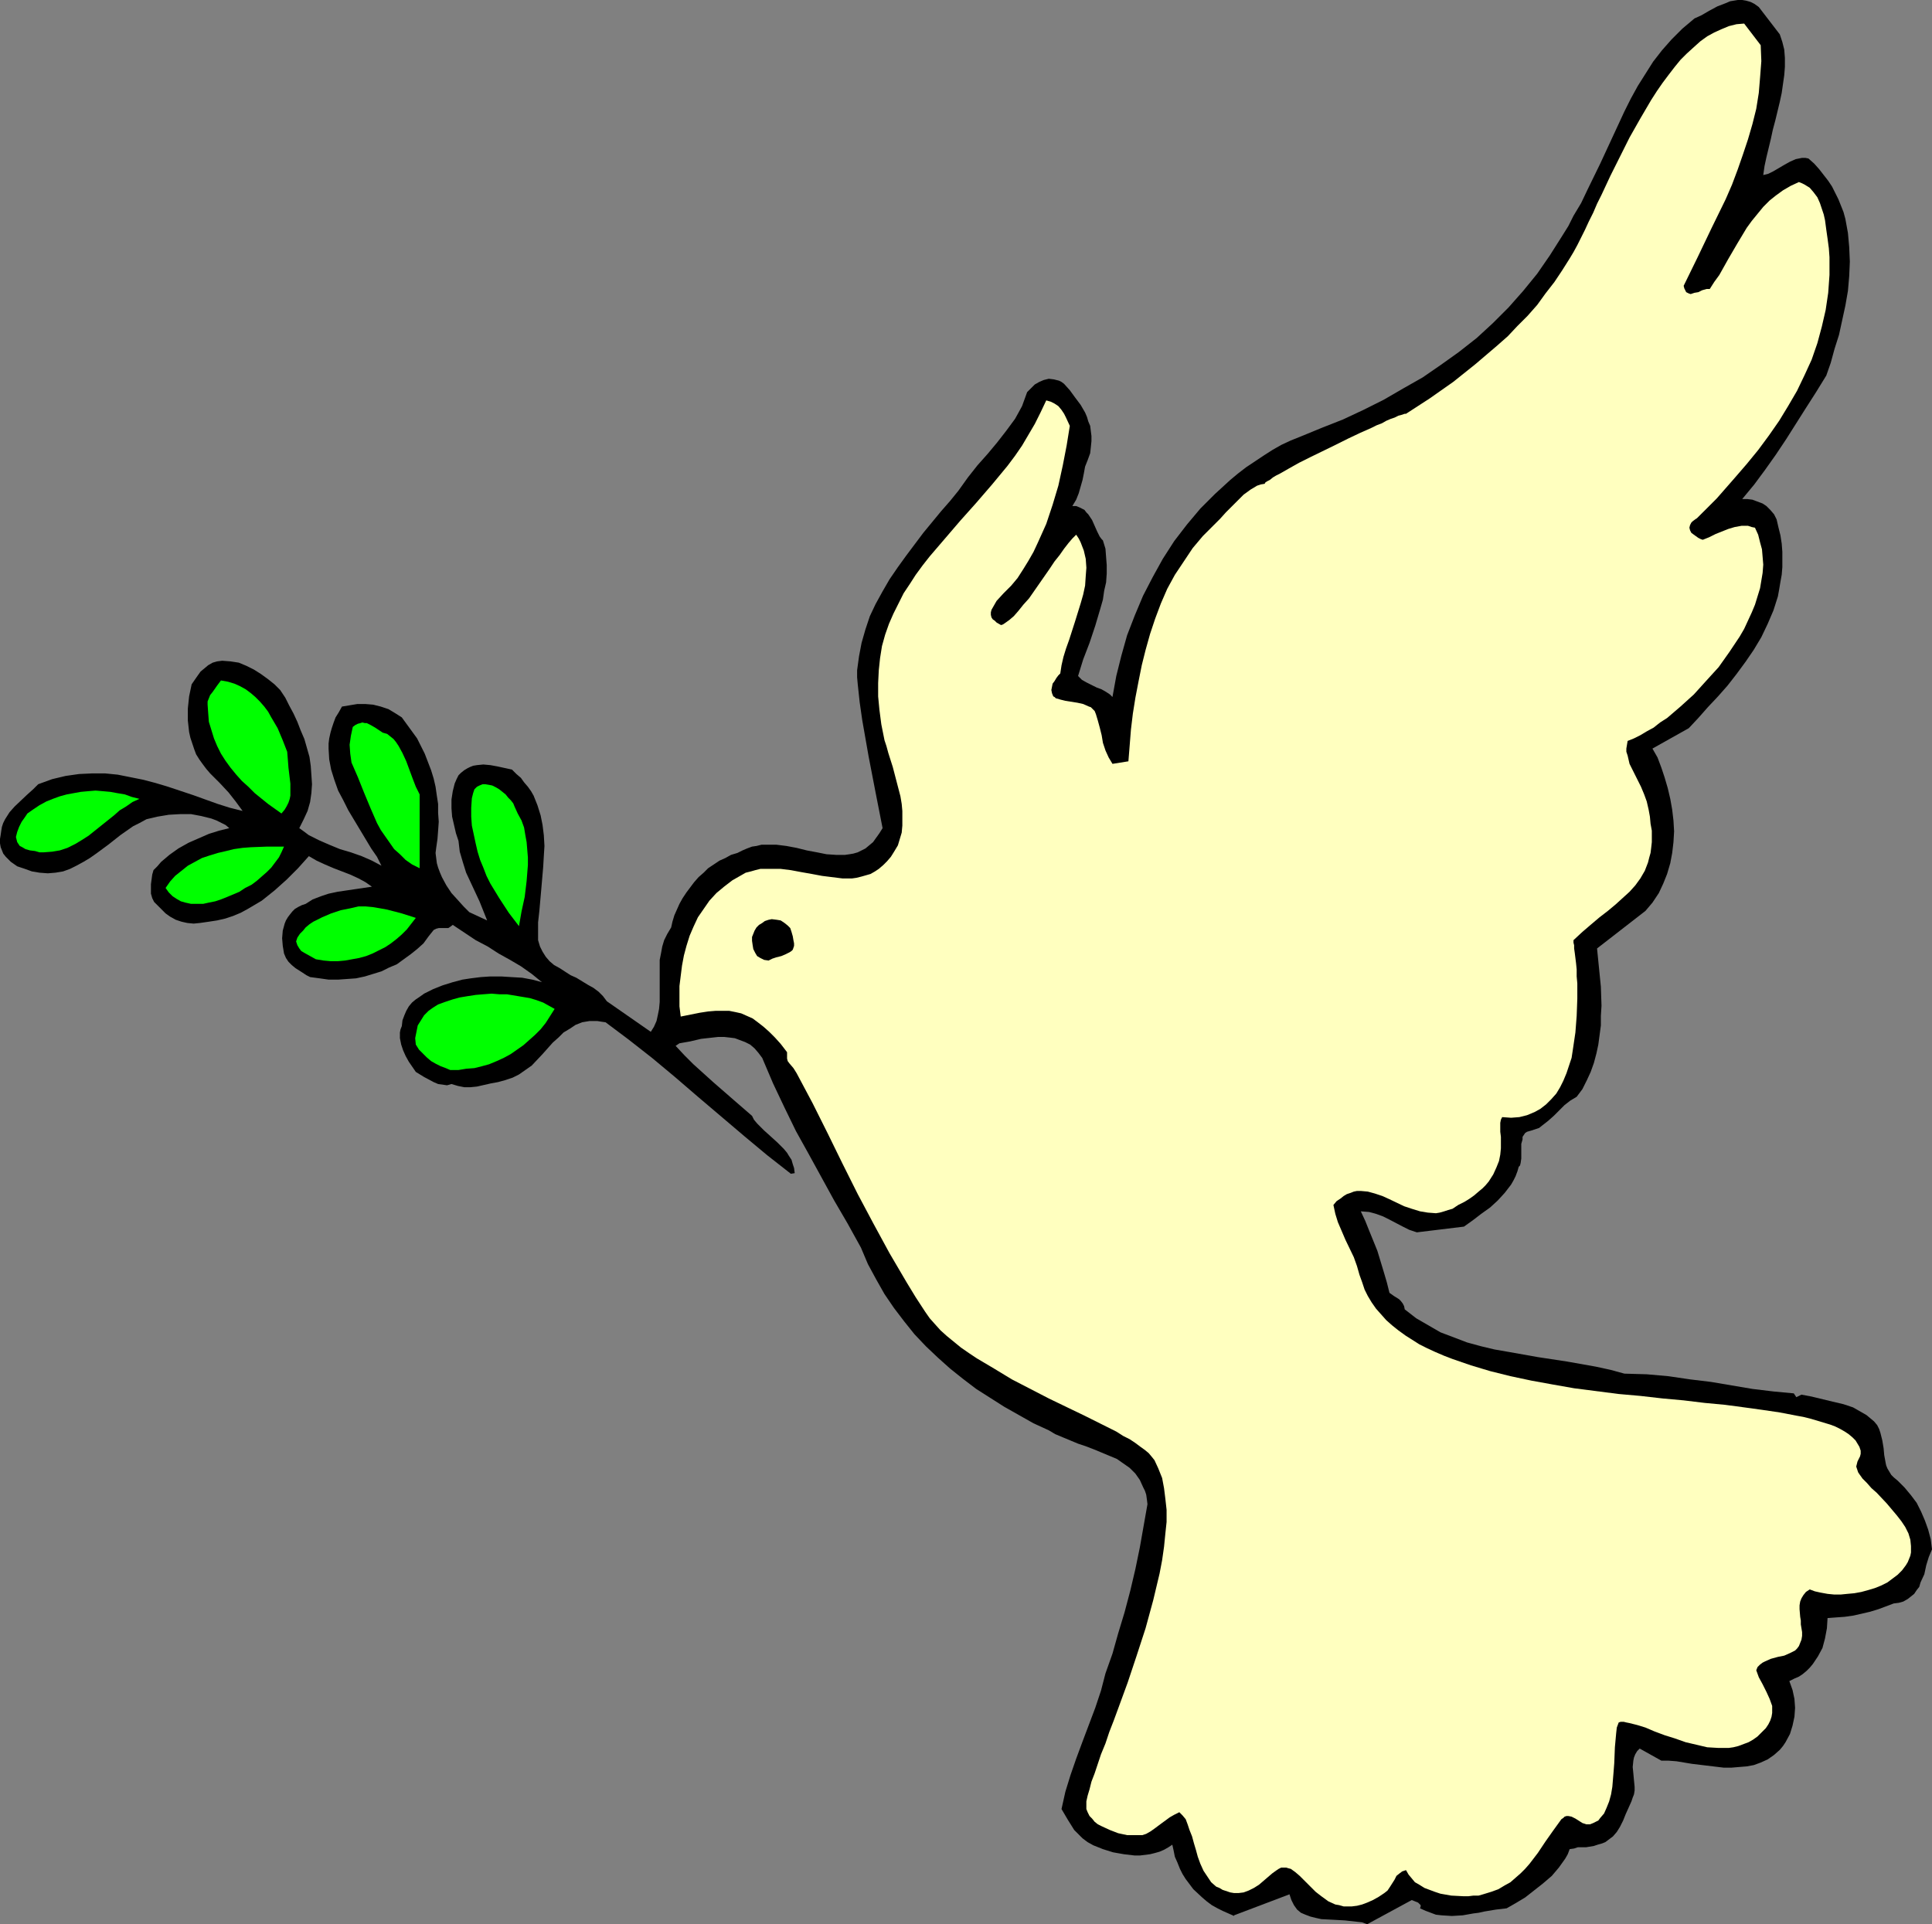 <?xml version="1.0" encoding="UTF-8" standalone="no"?>
<svg
   version="1.0"
   width="129.724mm"
   height="129.221mm"
   id="svg10"
   sodipodi:docname="Dove 24.wmf"
   xmlns:inkscape="http://www.inkscape.org/namespaces/inkscape"
   xmlns:sodipodi="http://sodipodi.sourceforge.net/DTD/sodipodi-0.dtd"
   xmlns="http://www.w3.org/2000/svg"
   xmlns:svg="http://www.w3.org/2000/svg">
  <rect width="100%" height="100%" fill="#808080" stroke="none"/>
  <sodipodi:namedview
     id="namedview10"
     pagecolor="#ffffff"
     bordercolor="#000000"
     borderopacity="0.25"
     inkscape:showpageshadow="2"
     inkscape:pageopacity="0.0"
     inkscape:pagecheckerboard="0"
     inkscape:deskcolor="#d1d1d1"
     inkscape:document-units="mm" />
  <defs
     id="defs1">
    <pattern
       id="WMFhbasepattern"
       patternUnits="userSpaceOnUse"
       width="6"
       height="6"
       x="0"
       y="0" />
  </defs>
  <path
     style="fill:#000000;fill-opacity:1;fill-rule:evenodd;stroke:none"
     d="m 451.671,8.724 0.646,1.939 0.485,1.939 0.162,2.1 v 2.262 l -0.162,2.1 -0.323,2.262 -0.323,2.262 -0.485,2.262 -1.131,4.685 -0.646,2.423 -0.485,2.262 -1.131,4.685 -0.485,2.262 -0.323,2.262 1.293,-0.323 1.293,-0.646 2.747,-1.616 1.454,-0.808 1.454,-0.646 1.616,-0.323 h 0.808 l 0.808,0.162 1.454,1.292 1.293,1.454 1.131,1.454 1.131,1.454 0.97,1.454 0.808,1.616 0.808,1.616 0.646,1.616 0.646,1.616 0.485,1.777 0.646,3.554 0.323,3.554 0.162,3.716 -0.162,3.716 -0.323,3.716 -0.646,3.716 -0.808,3.716 -0.808,3.716 -1.131,3.554 -0.97,3.554 -1.131,3.231 -2.586,4.201 -2.586,4.039 -5.01,7.916 -2.586,3.877 -2.747,3.877 -2.747,3.716 -3.07,3.716 h 1.293 l 1.293,0.162 1.293,0.485 1.293,0.485 0.97,0.646 0.97,0.969 0.97,1.131 0.646,1.292 0.485,2.1 0.485,1.939 0.323,2.1 0.162,2.1 v 1.939 1.939 l -0.162,1.939 -0.323,1.777 -0.323,1.939 -0.323,1.777 -1.131,3.554 -1.454,3.393 -1.616,3.393 -1.939,3.231 -2.101,3.07 -2.262,3.07 -2.262,2.908 -2.424,2.747 -2.586,2.747 -2.424,2.747 -2.424,2.585 -9.211,5.17 1.293,2.262 0.97,2.585 0.808,2.423 0.808,2.747 0.646,2.747 0.485,2.747 0.323,2.747 0.162,2.747 -0.162,2.747 -0.323,2.747 -0.485,2.585 -0.808,2.747 -0.97,2.423 -1.131,2.423 -1.616,2.423 -1.778,2.1 -12.282,9.532 0.485,4.847 0.485,4.847 0.162,4.847 -0.162,2.585 v 2.423 l -0.323,2.423 -0.323,2.423 -0.485,2.262 -0.646,2.423 -0.808,2.262 -0.97,2.1 -1.131,2.262 -1.454,1.939 -0.808,0.485 -0.808,0.485 -1.454,1.131 -1.454,1.454 -1.293,1.292 -1.454,1.292 -1.454,1.131 -0.808,0.646 -1.939,0.646 -1.131,0.323 -0.485,0.323 -0.323,0.485 -0.323,0.485 v 0.646 l -0.323,1.131 v 3.716 l -0.162,1.131 -0.162,0.646 -0.323,0.323 -0.323,1.131 -0.485,1.292 -0.485,0.969 -0.646,1.131 -1.616,2.1 -1.778,1.939 -1.939,1.777 -2.262,1.616 -2.101,1.616 -2.262,1.616 -11.958,1.454 -1.939,-0.646 -1.616,-0.808 -3.394,-1.777 -1.616,-0.808 -1.778,-0.646 -1.778,-0.485 -2.101,-0.162 1.131,2.423 0.97,2.423 2.101,5.17 1.616,5.331 0.808,2.747 0.646,2.585 1.131,0.808 1.293,0.808 0.485,0.485 0.485,0.646 0.323,0.646 0.162,0.808 1.454,1.131 1.454,1.131 3.07,1.777 3.07,1.777 3.394,1.292 3.394,1.292 3.555,0.969 3.394,0.808 3.717,0.646 7.272,1.292 7.434,1.131 7.272,1.292 3.717,0.808 3.555,0.969 5.656,0.162 5.494,0.485 5.494,0.808 5.333,0.646 10.504,1.777 5.333,0.646 5.171,0.485 0.646,0.969 1.293,-0.646 2.586,0.485 5.333,1.292 2.747,0.646 2.424,0.808 1.131,0.646 1.131,0.646 1.131,0.646 0.97,0.808 0.97,0.808 0.808,0.969 0.485,0.969 0.323,0.969 0.485,1.939 0.323,1.939 0.162,1.777 0.323,1.777 0.162,0.808 0.323,0.808 0.485,0.808 0.485,0.808 0.646,0.646 0.97,0.808 1.778,1.777 1.616,1.939 1.454,1.939 1.131,2.262 0.97,2.262 0.808,2.262 0.646,2.423 0.323,2.585 -0.808,1.939 -0.646,2.1 -0.485,2.262 -0.97,2.1 -0.323,1.131 -0.646,0.808 -0.646,0.969 -0.808,0.646 -0.808,0.646 -1.131,0.646 -1.131,0.323 -1.293,0.162 -3.878,1.454 -2.101,0.646 -2.101,0.485 -2.101,0.485 -2.262,0.323 -2.262,0.162 -2.101,0.162 -0.162,2.585 -0.485,2.585 -0.646,2.423 -1.131,2.1 -0.646,0.969 -0.646,0.969 -0.808,0.969 -0.808,0.808 -0.97,0.808 -0.97,0.646 -1.131,0.485 -1.293,0.646 0.808,2.262 0.485,2.262 0.162,2.262 -0.162,2.262 -0.485,2.262 -0.646,2.1 -1.131,2.1 -0.646,0.969 -0.808,0.969 -1.454,1.292 -1.616,1.131 -1.778,0.808 -1.778,0.646 -1.778,0.323 -1.939,0.162 -1.939,0.162 h -1.939 l -4.04,-0.485 -4.04,-0.485 -3.878,-0.646 -2.101,-0.162 h -1.778 l -5.494,-3.07 -0.646,0.646 -0.485,0.808 -0.323,0.808 -0.162,0.808 -0.162,1.616 0.162,1.616 0.162,1.777 0.162,1.616 v 0.969 l -0.162,0.969 -0.323,0.808 -0.323,0.969 -1.454,3.231 -0.646,1.616 -0.808,1.616 -0.808,1.292 -0.97,1.131 -1.293,0.969 -0.646,0.485 -0.808,0.323 -1.131,0.323 -0.97,0.323 -1.939,0.323 h -2.101 l -0.97,0.323 -1.131,0.162 -0.485,1.292 -0.646,1.131 -0.808,1.131 -0.808,1.131 -1.778,2.1 -2.262,1.939 -2.262,1.777 -2.262,1.777 -2.424,1.454 -2.262,1.292 -2.747,0.323 -2.909,0.485 -1.454,0.323 -1.293,0.162 -2.747,0.485 -2.747,0.162 -2.586,-0.162 -1.454,-0.162 -1.293,-0.485 -1.293,-0.485 -1.454,-0.646 0.162,-0.485 v -0.323 l -0.323,-0.323 -0.323,-0.323 -0.808,-0.323 -0.808,-0.323 -11.312,6.139 -1.293,-0.485 -1.454,-0.162 -2.909,-0.323 -2.909,-0.162 -3.07,-0.162 -1.454,-0.323 -1.293,-0.323 -1.293,-0.485 -1.131,-0.485 -0.97,-0.808 -0.808,-1.131 -0.646,-1.292 -0.485,-1.454 -14.059,5.331 v 0.162 l -1.454,-0.646 -1.454,-0.646 -1.293,-0.646 -1.454,-0.808 -1.293,-0.969 -1.131,-0.969 -2.262,-2.1 -0.97,-1.292 -0.97,-1.292 -0.808,-1.292 -0.646,-1.292 -0.646,-1.616 -0.646,-1.454 -0.323,-1.616 -0.323,-1.454 -0.97,0.646 -1.131,0.646 -1.131,0.485 -1.131,0.323 -1.293,0.323 -1.293,0.162 -1.293,0.162 h -1.293 l -2.747,-0.323 -2.747,-0.485 -2.586,-0.808 -2.424,-0.969 -1.454,-0.808 -1.293,-0.969 -0.97,-0.969 -1.131,-1.131 -0.808,-1.292 -0.808,-1.292 -1.616,-2.747 0.97,-4.362 1.293,-4.201 1.454,-4.201 1.616,-4.362 3.232,-8.563 1.454,-4.362 1.131,-4.362 1.778,-5.008 1.454,-5.17 1.616,-5.331 1.454,-5.493 1.293,-5.493 1.131,-5.493 0.97,-5.493 0.97,-5.493 -0.162,-1.292 -0.162,-1.131 -0.323,-0.969 -0.485,-0.969 -0.808,-1.777 -1.131,-1.616 -1.454,-1.454 -1.616,-1.131 -1.616,-1.131 -1.939,-0.808 -3.878,-1.616 -2.101,-0.808 -1.939,-0.646 -3.878,-1.616 -1.939,-0.808 -1.616,-0.969 -3.878,-1.777 -3.717,-2.1 -3.717,-2.1 -3.555,-2.262 -3.555,-2.262 -3.394,-2.585 -3.232,-2.585 -3.07,-2.747 -3.07,-2.908 -2.909,-3.07 -2.586,-3.231 -2.586,-3.393 -2.424,-3.554 -2.101,-3.716 -2.101,-3.877 -1.778,-4.201 -3.394,-6.139 -3.394,-5.816 -6.464,-11.794 -3.232,-5.816 -2.909,-5.978 -2.909,-6.139 -2.747,-6.462 -0.97,-1.292 -0.97,-1.131 -1.131,-0.969 -1.293,-0.646 -1.293,-0.485 -1.293,-0.485 -1.293,-0.162 -1.454,-0.162 h -1.454 l -1.454,0.162 -2.909,0.323 -2.747,0.646 -2.747,0.485 -0.97,0.646 2.262,2.423 2.262,2.262 5.01,4.524 5.01,4.362 2.424,2.1 2.424,2.1 0.485,0.969 0.808,0.969 1.778,1.777 1.616,1.454 1.778,1.616 1.616,1.616 0.808,0.969 0.485,0.808 0.646,0.969 0.323,1.131 0.323,0.969 0.162,1.292 -0.97,0.162 -5.979,-4.685 -5.818,-4.847 -11.797,-10.017 -5.818,-5.008 -5.818,-4.847 -5.979,-4.685 -5.818,-4.362 -1.131,-0.162 -0.97,-0.162 h -1.939 l -1.939,0.323 -1.616,0.646 -1.454,0.969 -1.616,0.969 -1.293,1.292 -1.454,1.292 -2.586,2.908 -2.747,2.908 -1.616,1.131 -1.616,1.131 -1.616,0.808 -1.939,0.646 -1.778,0.485 -1.778,0.323 -3.555,0.808 -1.616,0.162 h -1.616 l -1.616,-0.323 -1.616,-0.485 -1.131,0.323 -1.131,-0.162 -1.131,-0.162 -1.131,-0.485 -2.424,-1.292 -2.101,-1.292 -1.778,-2.585 -0.808,-1.454 -0.646,-1.454 -0.485,-1.454 -0.323,-1.616 v -1.454 l 0.162,-0.808 0.323,-0.808 0.162,-1.454 0.485,-1.292 0.485,-1.131 0.646,-1.131 0.808,-0.969 0.97,-0.808 0.97,-0.646 1.131,-0.808 2.262,-1.131 2.424,-0.969 2.586,-0.808 2.424,-0.646 2.101,-0.323 2.586,-0.323 2.424,-0.162 h 2.747 l 2.586,0.162 2.747,0.162 2.586,0.485 2.424,0.646 -2.586,-2.1 -2.747,-1.939 -2.747,-1.616 -2.909,-1.616 -2.747,-1.777 -3.07,-1.616 -2.909,-1.939 -2.909,-1.939 -0.646,0.485 -0.485,0.323 h -0.646 -0.646 -1.131 l -0.646,0.162 -0.646,0.323 -1.293,1.616 -1.293,1.777 -1.616,1.454 -1.616,1.292 -1.778,1.292 -1.778,1.292 -1.939,0.808 -1.939,0.969 -2.101,0.646 -2.101,0.646 -2.262,0.485 -2.262,0.162 -2.262,0.162 h -2.424 l -2.262,-0.323 -2.424,-0.323 -0.97,-0.485 -0.97,-0.646 -1.778,-1.131 -0.97,-0.808 -0.808,-0.808 -0.646,-0.969 -0.485,-1.131 -0.323,-1.939 -0.162,-1.939 0.162,-1.939 0.485,-1.777 0.323,-0.808 0.485,-0.808 0.485,-0.646 0.646,-0.808 0.646,-0.646 0.808,-0.485 0.97,-0.485 0.97,-0.323 1.778,-1.131 2.101,-0.808 1.939,-0.646 2.262,-0.485 4.363,-0.646 4.363,-0.646 -1.616,-1.131 -1.778,-0.969 -2.101,-0.969 -2.101,-0.808 -2.101,-0.808 -2.262,-0.969 -2.101,-0.969 -1.939,-1.131 -2.747,3.07 -2.909,2.908 -3.07,2.747 -1.616,1.292 -1.616,1.292 -3.555,2.1 -1.778,0.969 -1.939,0.808 -1.939,0.646 -2.101,0.485 -2.101,0.323 -2.262,0.323 -1.616,0.162 -1.616,-0.162 -1.454,-0.323 -1.454,-0.485 -1.454,-0.808 -1.131,-0.808 -1.131,-1.131 -0.97,-0.969 -0.808,-0.808 -0.485,-0.969 -0.323,-1.131 v -1.131 -1.292 l 0.323,-2.423 0.323,-1.131 0.97,-0.969 0.97,-1.131 2.101,-1.777 2.262,-1.616 2.586,-1.454 2.586,-1.131 2.586,-1.131 2.586,-0.808 2.586,-0.646 -0.97,-0.808 -2.262,-1.131 -1.293,-0.485 -2.586,-0.646 -2.586,-0.485 h -2.747 l -2.909,0.162 -2.909,0.485 -2.747,0.646 -1.778,0.969 -1.616,0.808 -3.232,2.262 -3.07,2.423 -3.07,2.262 -1.616,1.131 -1.616,0.969 -1.778,0.969 -1.616,0.808 -1.778,0.646 -1.939,0.323 -1.939,0.162 -2.101,-0.162 -1.939,-0.323 -1.778,-0.646 -1.939,-0.646 -1.616,-1.131 -0.646,-0.646 -0.646,-0.646 -0.646,-0.808 -0.323,-0.808 -0.323,-0.808 L 0,214.067 v -1.131 l 0.162,-0.969 0.162,-1.131 0.162,-0.969 0.323,-0.969 0.485,-0.969 1.131,-1.777 1.293,-1.454 3.07,-2.908 1.616,-1.454 1.293,-1.292 1.778,-0.646 1.778,-0.646 3.394,-0.808 3.394,-0.485 3.394,-0.162 h 3.232 l 3.232,0.323 3.232,0.646 3.232,0.646 3.07,0.808 3.232,0.969 6.302,2.1 6.302,2.262 3.07,0.969 3.232,0.808 -1.778,-2.423 -1.778,-2.262 -2.262,-2.423 -2.424,-2.423 -0.97,-1.131 -0.97,-1.292 -0.808,-1.131 -0.808,-1.292 -0.485,-1.292 -0.485,-1.454 -0.485,-1.454 -0.323,-1.454 -0.162,-1.454 -0.162,-1.454 v -3.07 l 0.323,-3.07 0.646,-3.07 1.454,-2.1 0.808,-1.131 0.97,-0.808 0.97,-0.808 1.131,-0.646 1.131,-0.323 1.293,-0.162 2.101,0.162 2.101,0.323 1.939,0.808 1.939,0.969 1.778,1.131 1.778,1.292 1.616,1.292 1.454,1.454 1.293,1.939 0.97,1.939 1.131,2.1 0.97,2.1 0.808,2.1 0.97,2.262 0.646,2.262 0.646,2.262 0.323,2.262 0.162,2.262 0.162,2.423 -0.162,2.262 -0.323,2.262 -0.646,2.262 -0.97,2.1 -1.131,2.262 1.131,0.808 1.293,0.969 1.293,0.646 1.293,0.646 2.586,1.131 2.747,1.131 2.747,0.808 2.747,0.969 2.586,1.131 2.424,1.292 -1.131,-2.262 -1.454,-2.1 -2.909,-4.847 -2.909,-4.847 -1.293,-2.585 -1.293,-2.423 -0.97,-2.747 -0.808,-2.585 -0.485,-2.585 -0.162,-2.747 v -1.292 l 0.162,-1.292 0.323,-1.454 0.323,-1.131 0.485,-1.454 0.485,-1.292 0.808,-1.292 0.808,-1.454 1.939,-0.323 1.939,-0.323 h 2.101 l 1.939,0.162 1.939,0.485 1.939,0.646 1.616,0.969 1.778,1.131 1.293,1.777 1.293,1.777 1.293,1.777 0.97,1.939 0.97,1.939 0.808,2.1 0.808,2.1 0.646,2.1 0.485,2.1 0.323,2.262 0.323,2.1 v 2.262 l 0.162,2.262 -0.162,2.262 -0.162,2.1 -0.323,2.262 -0.162,1.292 0.162,1.292 0.162,1.292 0.323,1.131 0.485,1.292 0.485,1.131 1.131,2.1 1.293,1.939 1.616,1.777 1.454,1.616 1.454,1.454 4.525,2.1 -0.97,-2.423 -0.97,-2.423 -1.131,-2.423 -2.262,-4.847 -0.808,-2.585 -0.808,-2.747 -0.323,-2.747 -0.646,-1.939 -0.485,-2.1 -0.485,-2.1 -0.162,-2.1 v -2.262 l 0.323,-2.1 0.485,-1.939 0.485,-1.131 0.485,-0.969 0.646,-0.646 0.808,-0.646 0.808,-0.485 0.646,-0.323 0.808,-0.323 0.97,-0.162 1.616,-0.162 1.778,0.162 1.778,0.323 3.717,0.808 1.131,1.131 1.131,0.969 0.808,1.131 0.97,1.131 0.808,1.131 0.646,1.131 0.97,2.423 0.808,2.585 0.485,2.423 0.323,2.585 0.162,2.747 -0.162,2.585 -0.162,2.747 -0.485,5.655 -0.485,5.493 -0.323,2.908 v 2.747 0.969 0.808 l 0.485,1.616 0.646,1.292 0.808,1.292 0.97,1.131 1.131,0.969 1.454,0.808 2.747,1.777 1.454,0.646 2.909,1.777 1.454,0.808 1.293,0.969 1.131,1.131 0.97,1.292 11.15,7.755 0.808,-1.292 0.646,-1.454 0.323,-1.454 0.323,-1.616 0.162,-1.777 v -3.393 -1.777 -3.716 -1.777 l 0.323,-1.616 0.323,-1.777 0.485,-1.616 0.808,-1.616 0.97,-1.616 0.323,-1.454 0.485,-1.616 0.646,-1.454 0.646,-1.454 0.808,-1.454 0.97,-1.454 0.97,-1.292 0.97,-1.292 1.131,-1.292 1.293,-1.131 1.131,-1.131 1.454,-0.969 1.454,-0.969 1.454,-0.646 1.454,-0.808 1.616,-0.485 1.293,-0.646 1.131,-0.485 1.293,-0.485 1.131,-0.162 1.293,-0.323 h 1.131 2.586 l 2.586,0.323 2.586,0.485 2.586,0.646 2.586,0.485 2.424,0.485 2.424,0.162 h 2.262 l 1.131,-0.162 0.97,-0.162 1.131,-0.323 0.97,-0.485 0.97,-0.485 0.97,-0.808 0.97,-0.808 0.808,-1.131 0.808,-1.131 0.808,-1.292 -1.778,-9.047 -1.778,-9.209 -1.616,-9.209 -0.646,-4.524 -0.485,-4.524 -0.162,-1.777 v -1.777 l 0.485,-3.554 0.646,-3.393 0.97,-3.393 1.131,-3.393 1.454,-3.07 1.778,-3.231 1.778,-3.07 2.101,-3.07 2.101,-2.908 4.363,-5.816 4.525,-5.493 2.262,-2.585 2.101,-2.585 2.424,-3.393 2.424,-3.07 2.586,-2.908 2.424,-2.908 2.262,-2.908 2.262,-3.07 0.808,-1.454 0.97,-1.777 0.646,-1.777 0.646,-1.777 0.97,-0.969 0.97,-0.969 1.131,-0.646 1.131,-0.485 1.293,-0.323 1.293,0.162 1.293,0.323 0.646,0.323 0.646,0.485 1.454,1.616 1.293,1.777 1.454,1.939 1.131,1.939 0.485,1.131 0.323,1.131 0.485,1.131 0.162,1.292 0.162,1.292 v 1.292 l -0.162,1.616 -0.162,1.454 -0.646,1.777 -0.646,1.616 -0.323,1.777 -0.323,1.616 -0.97,3.393 -0.646,1.616 -0.97,1.616 h 0.97 l 0.808,0.323 0.646,0.323 0.646,0.323 0.485,0.646 0.485,0.485 0.97,1.454 0.646,1.454 0.646,1.454 0.646,1.292 0.485,0.646 0.323,0.323 0.646,2.1 0.162,2.1 0.162,2.1 v 2.1 l -0.162,2.262 -0.485,2.1 -0.323,2.262 -0.646,2.262 -1.293,4.362 -1.454,4.362 -1.616,4.201 -1.293,4.201 0.97,0.969 1.131,0.646 2.586,1.292 1.293,0.485 1.131,0.646 0.97,0.646 0.646,0.646 0.97,-5.331 1.293,-5.17 1.454,-5.17 1.939,-5.008 2.101,-5.008 2.424,-4.685 2.586,-4.685 2.909,-4.524 3.232,-4.201 3.394,-4.039 3.717,-3.716 3.878,-3.554 1.939,-1.616 2.101,-1.616 4.363,-2.908 2.262,-1.454 2.262,-1.292 2.424,-1.131 2.424,-0.969 5.494,-2.262 5.333,-2.1 5.171,-2.423 5.171,-2.585 5.01,-2.908 4.848,-2.747 4.686,-3.231 4.525,-3.231 4.525,-3.554 4.04,-3.716 4.04,-4.039 3.717,-4.201 3.555,-4.362 3.232,-4.685 3.07,-4.847 1.616,-2.585 1.293,-2.585 1.939,-3.231 1.616,-3.393 3.232,-6.624 3.07,-6.624 3.07,-6.624 1.616,-3.231 1.778,-3.231 1.939,-3.07 1.939,-3.07 2.262,-2.908 2.424,-2.747 2.747,-2.747 3.07,-2.585 1.778,-0.808 1.939,-1.131 2.101,-1.131 2.101,-0.808 1.131,-0.485 0.97,-0.162 L 441.006,0 h 1.131 l 0.97,0.162 1.131,0.323 0.97,0.485 1.131,0.808 z"
     id="path1" />
  <path
     style="fill:#ffffbf;fill-opacity:1;fill-rule:evenodd;stroke:none"
     d="m 446.823,11.471 0.162,4.039 -0.323,4.201 -0.323,3.877 -0.646,4.039 -0.97,3.877 -1.131,3.877 -1.293,3.877 -1.293,3.716 -1.454,3.877 -1.616,3.716 -3.555,7.27 -3.555,7.432 -3.555,7.27 0.162,0.646 0.323,0.646 0.162,0.323 0.323,0.162 0.323,0.162 0.485,0.162 0.97,-0.323 0.97,-0.162 0.97,-0.485 1.131,-0.323 h 0.485 0.323 l 1.131,-1.777 1.293,-1.777 2.262,-4.039 2.262,-3.877 2.424,-4.039 1.293,-1.777 1.454,-1.777 1.454,-1.777 1.616,-1.616 1.616,-1.292 1.778,-1.292 1.939,-1.131 2.101,-0.969 0.808,0.323 0.646,0.323 1.293,0.808 0.97,1.131 0.97,1.292 0.646,1.454 0.485,1.454 0.485,1.454 0.323,1.454 0.323,2.423 0.323,2.262 0.323,2.423 0.162,2.262 v 4.524 l -0.323,4.524 -0.646,4.362 -0.97,4.201 -1.131,4.201 -1.454,4.201 -1.778,3.877 -1.939,4.039 -2.262,3.877 -2.262,3.716 -2.586,3.716 -2.747,3.716 -2.909,3.554 -3.07,3.554 -4.525,5.17 -5.01,5.008 -0.485,0.323 -0.646,0.485 -0.323,0.323 -0.323,0.646 -0.162,0.646 0.162,0.646 0.323,0.646 0.646,0.485 1.131,0.808 0.646,0.323 0.485,0.162 1.616,-0.646 1.616,-0.808 3.232,-1.292 1.616,-0.485 1.778,-0.323 h 1.616 l 0.97,0.323 0.808,0.162 0.808,1.777 0.485,1.939 0.485,1.777 0.162,1.939 0.162,1.939 -0.162,2.1 -0.323,1.939 -0.323,1.939 -0.646,2.1 -0.646,2.1 -0.808,1.939 -0.97,2.1 -0.97,2.1 -1.131,1.939 -2.586,3.877 -2.747,3.877 -3.232,3.554 -3.07,3.393 -3.394,3.07 -3.394,2.908 -1.778,1.131 -1.616,1.292 -1.778,0.969 -1.616,0.969 -1.616,0.808 -1.616,0.646 -0.162,0.969 -0.162,0.969 v 0.808 l 0.323,0.969 0.485,2.1 0.97,1.939 1.939,3.877 0.808,1.939 0.646,1.777 0.485,2.1 0.323,1.777 0.162,1.777 0.323,1.777 v 2.908 l -0.162,1.454 -0.162,1.292 -0.323,1.131 -0.323,1.292 -0.808,2.1 -1.131,1.939 -1.293,1.777 -1.454,1.616 -1.778,1.616 -1.778,1.616 -1.939,1.616 -2.101,1.616 -2.101,1.777 -2.262,1.939 -2.262,2.1 v 0.162 0.485 l 0.162,0.646 v 0.808 l 0.162,1.131 0.162,1.292 0.162,1.292 0.162,1.616 v 1.777 l 0.162,1.777 v 1.939 1.939 l -0.162,4.362 -0.323,4.201 -0.646,4.362 -0.323,2.1 -0.646,1.939 -0.646,1.939 -0.808,1.939 -0.808,1.616 -0.97,1.616 -1.293,1.454 -1.293,1.292 -1.454,1.131 -1.454,0.808 -1.939,0.808 -1.939,0.485 -2.101,0.162 -2.262,-0.162 -0.323,0.646 -0.162,0.808 v 1.131 1.131 l 0.162,1.292 v 1.454 1.454 l -0.162,1.616 -0.323,1.616 -0.646,1.616 -0.808,1.777 -1.131,1.777 -0.808,0.969 -0.808,0.808 -0.97,0.808 -1.131,0.969 -1.131,0.808 -1.293,0.808 -1.616,0.808 -1.454,0.969 -1.131,0.323 -0.97,0.323 -1.131,0.323 -0.97,0.162 -2.101,-0.162 -1.939,-0.323 -2.101,-0.646 -1.939,-0.646 -3.717,-1.777 -1.778,-0.808 -1.939,-0.646 -1.778,-0.485 -1.778,-0.162 h -0.97 l -0.808,0.162 -0.808,0.323 -0.97,0.323 -0.808,0.485 -0.808,0.646 -0.97,0.646 -0.808,0.969 0.485,2.262 0.646,2.1 0.97,2.262 0.97,2.262 2.101,4.362 0.808,2.262 0.646,2.262 0.646,1.777 0.646,1.939 0.808,1.616 0.97,1.616 1.131,1.616 1.293,1.454 1.293,1.454 1.454,1.292 1.616,1.292 1.778,1.292 1.778,1.131 1.778,1.131 1.939,0.969 2.101,0.969 2.262,0.969 2.101,0.808 4.686,1.616 4.848,1.454 5.171,1.292 5.333,1.131 5.333,0.969 5.494,0.969 11.312,1.454 5.494,0.485 5.656,0.646 5.333,0.485 5.333,0.646 5.171,0.485 4.848,0.646 4.686,0.646 4.363,0.646 4.202,0.808 1.778,0.323 1.939,0.485 1.616,0.485 1.616,0.485 1.616,0.485 1.293,0.485 1.293,0.646 1.131,0.646 0.97,0.646 0.97,0.808 0.808,0.808 0.485,0.808 0.485,0.808 0.323,0.969 v 0.808 l -0.162,0.646 -0.646,1.292 -0.162,0.646 -0.162,0.646 0.162,0.485 0.162,0.485 0.162,0.485 0.323,0.485 0.808,1.131 1.131,1.131 1.131,1.292 1.293,1.131 2.586,2.747 2.586,3.07 1.131,1.454 0.97,1.454 0.808,1.616 0.485,1.616 0.162,1.616 v 1.616 l -0.162,0.808 -0.323,0.808 -0.323,0.808 -0.485,0.808 -0.97,1.292 -1.131,1.131 -1.293,0.969 -1.293,0.969 -1.616,0.808 -1.616,0.646 -1.616,0.485 -1.778,0.485 -1.778,0.323 -1.778,0.162 -1.616,0.162 h -1.778 l -1.616,-0.162 -1.778,-0.323 -1.454,-0.323 -1.293,-0.485 -0.97,0.646 -0.646,0.808 -0.485,0.808 -0.323,0.808 -0.162,0.969 v 0.969 l 0.162,1.939 0.162,0.969 v 0.969 l 0.323,1.939 v 0.969 l -0.162,0.969 -0.323,0.808 -0.323,0.808 -0.485,0.646 -0.485,0.485 -0.646,0.323 -0.646,0.323 -1.454,0.646 -1.616,0.323 -1.778,0.485 -1.454,0.646 -0.646,0.323 -0.646,0.485 -0.646,0.646 -0.323,0.808 0.646,1.777 0.97,1.777 0.97,1.939 0.808,1.777 0.646,1.777 v 0.969 0.808 l -0.162,0.969 -0.323,0.969 -0.485,0.969 -0.646,0.969 -1.131,1.131 -0.97,0.969 -1.131,0.808 -1.131,0.646 -1.293,0.485 -1.293,0.485 -1.293,0.323 -1.131,0.162 h -1.454 -1.293 l -2.747,-0.162 -2.747,-0.646 -2.747,-0.646 -2.747,-0.969 -2.586,-0.808 -2.586,-0.969 -1.131,-0.485 -1.131,-0.485 -2.101,-0.646 -1.939,-0.485 -0.808,-0.162 -0.646,-0.162 h -0.808 l -0.485,0.162 -0.485,1.292 -0.162,1.454 -0.162,1.777 -0.162,1.777 -0.162,4.039 -0.162,2.1 -0.162,1.939 -0.162,1.939 -0.323,1.939 -0.485,1.777 -0.646,1.616 -0.646,1.454 -0.97,1.131 -0.485,0.646 -0.646,0.323 -0.646,0.323 -0.808,0.323 h -0.485 -0.485 l -0.97,-0.323 -1.778,-1.131 -0.97,-0.485 -0.808,-0.162 h -0.485 l -0.485,0.162 -0.323,0.323 -0.485,0.323 -2.101,2.908 -1.939,2.747 -1.939,2.908 -2.101,2.747 -1.131,1.292 -1.131,1.131 -1.293,1.131 -1.293,1.131 -1.454,0.808 -1.616,0.969 -1.778,0.646 -2.101,0.646 -1.131,0.323 h -1.293 l -1.293,0.162 h -1.293 l -3.07,-0.162 -2.747,-0.485 -1.454,-0.485 -1.293,-0.485 -1.293,-0.485 -1.293,-0.808 -1.131,-0.646 -0.808,-0.969 -0.808,-0.969 -0.646,-1.131 -0.485,0.162 -0.485,0.162 -0.646,0.485 -0.808,0.646 -0.485,0.969 -1.131,1.777 -0.646,0.969 -0.808,0.646 -1.454,0.969 -1.454,0.808 -1.454,0.646 -1.293,0.485 -1.293,0.323 -1.293,0.162 h -1.131 -0.97 l -1.131,-0.323 -0.97,-0.162 -1.778,-0.808 -1.778,-1.292 -1.454,-1.131 -1.454,-1.454 -1.293,-1.292 -1.293,-1.292 -1.131,-0.969 -1.131,-0.808 -0.646,-0.162 -0.485,-0.162 h -0.646 -0.646 l -0.646,0.323 -0.485,0.323 -1.131,0.808 -1.131,0.969 -2.262,1.939 -1.293,0.808 -1.293,0.646 -1.293,0.485 -1.293,0.162 h -1.131 l -0.97,-0.162 -0.97,-0.323 -0.97,-0.323 -0.808,-0.485 -0.808,-0.323 -1.293,-1.131 -0.97,-1.454 -0.97,-1.454 -0.808,-1.777 -0.646,-1.777 -0.485,-1.777 -0.485,-1.616 -0.485,-1.777 -0.646,-1.616 -0.485,-1.454 -0.485,-1.292 -0.808,-0.969 -0.808,-0.808 -1.293,0.646 -1.131,0.646 -2.424,1.777 -1.293,0.969 -1.131,0.808 -1.131,0.646 -0.97,0.323 h -0.808 -0.97 -2.101 l -2.262,-0.485 -2.101,-0.808 -2.101,-0.969 -0.97,-0.485 -0.808,-0.646 -0.646,-0.808 -0.646,-0.646 -0.485,-0.969 -0.323,-0.808 v -0.808 -1.131 l 0.323,-1.454 0.485,-1.616 0.485,-1.939 0.808,-2.1 0.808,-2.423 0.808,-2.423 1.131,-2.747 0.97,-2.908 1.131,-2.908 1.131,-3.07 2.424,-6.624 2.262,-6.786 2.262,-6.947 1.939,-7.109 0.808,-3.393 0.808,-3.393 0.646,-3.393 0.485,-3.393 0.323,-3.231 0.323,-3.07 v -3.07 l -0.323,-2.908 -0.323,-2.585 -0.485,-2.585 -0.97,-2.423 -0.97,-2.1 -0.646,-0.808 -0.808,-0.969 -0.97,-0.808 -1.131,-0.808 -1.293,-0.969 -1.454,-0.969 -1.616,-0.808 -1.778,-1.131 -1.939,-0.969 -1.939,-0.969 -4.202,-2.1 -4.363,-2.1 -4.686,-2.262 -4.686,-2.423 -4.686,-2.423 -4.525,-2.747 -4.363,-2.585 -1.939,-1.292 -2.101,-1.454 -1.778,-1.454 -1.778,-1.454 -1.616,-1.454 -1.454,-1.616 -1.293,-1.454 -1.131,-1.616 -2.424,-3.716 -2.262,-3.716 -4.363,-7.432 -4.04,-7.432 -4.04,-7.593 -3.878,-7.755 -3.717,-7.593 -3.878,-7.755 -4.04,-7.593 -0.808,-1.292 -0.97,-1.131 -0.485,-0.646 -0.162,-0.646 v -0.808 -0.808 l -1.616,-2.1 -1.454,-1.616 -1.454,-1.454 -1.454,-1.292 -1.454,-1.131 -1.293,-0.969 -1.454,-0.646 -1.454,-0.646 -1.454,-0.323 -1.616,-0.323 h -1.616 -1.778 l -1.939,0.162 -2.101,0.323 -2.424,0.485 -2.424,0.485 -0.323,-2.585 v -2.585 -2.585 l 0.323,-2.585 0.323,-2.585 0.485,-2.585 0.646,-2.423 0.808,-2.585 0.97,-2.262 1.131,-2.423 1.454,-2.1 1.454,-2.1 1.778,-1.939 1.939,-1.616 2.101,-1.616 2.262,-1.292 1.131,-0.646 1.293,-0.323 1.131,-0.323 1.293,-0.323 h 2.586 2.586 l 2.586,0.323 2.586,0.485 2.747,0.485 2.586,0.485 2.586,0.323 2.586,0.323 h 2.424 l 1.131,-0.162 1.293,-0.323 1.131,-0.323 1.131,-0.323 1.131,-0.646 0.97,-0.646 1.131,-0.969 0.97,-0.969 0.97,-1.131 0.808,-1.292 0.97,-1.616 0.485,-1.616 0.485,-1.616 0.162,-1.777 v -1.777 -1.939 l -0.162,-1.777 -0.323,-1.939 -0.97,-3.716 -0.97,-3.716 -1.131,-3.554 -0.485,-1.777 -0.485,-1.454 -0.808,-4.039 -0.485,-3.716 -0.323,-3.393 v -3.393 l 0.162,-3.231 0.323,-3.07 0.485,-3.07 0.808,-2.908 0.97,-2.747 1.131,-2.585 1.293,-2.585 1.293,-2.585 1.616,-2.423 1.454,-2.262 1.778,-2.423 1.778,-2.262 3.878,-4.524 3.878,-4.524 4.04,-4.524 4.04,-4.685 3.878,-4.685 1.939,-2.585 1.778,-2.585 1.616,-2.747 1.616,-2.747 1.454,-2.908 1.454,-3.07 1.131,0.323 0.97,0.485 0.97,0.646 0.808,0.969 0.646,0.969 0.485,0.969 0.97,2.1 -0.808,5.008 -0.97,5.008 -1.131,5.17 -1.454,4.847 -1.616,4.847 -2.101,4.685 -1.131,2.423 -1.293,2.262 -1.293,2.1 -1.454,2.262 -0.808,0.969 -0.808,0.969 -1.939,1.939 -1.778,1.939 -0.646,1.131 -0.646,1.131 -0.162,0.646 v 0.646 l 0.162,0.646 0.323,0.485 0.485,0.323 0.485,0.485 1.131,0.646 0.485,-0.162 0.485,-0.323 1.131,-0.808 1.131,-0.969 1.131,-1.292 1.293,-1.616 1.454,-1.616 2.586,-3.716 2.586,-3.716 1.293,-1.939 1.293,-1.616 1.131,-1.616 1.131,-1.454 0.97,-1.131 0.97,-0.969 0.646,0.969 0.485,0.969 0.808,2.1 0.485,2.1 0.162,2.262 -0.162,2.1 -0.162,2.423 -0.485,2.262 -0.646,2.262 -1.454,4.685 -1.454,4.524 -0.808,2.262 -0.646,2.1 -0.485,2.1 -0.323,2.1 -0.485,0.485 -0.485,0.646 -0.485,0.808 -0.485,0.646 -0.162,0.808 -0.162,0.808 0.162,0.808 0.323,0.808 0.323,0.162 0.323,0.323 0.646,0.162 0.485,0.162 1.293,0.323 3.07,0.485 1.454,0.323 1.454,0.646 0.485,0.162 0.485,0.485 0.485,0.485 0.323,0.808 0.485,1.616 0.485,1.777 0.485,1.939 0.323,1.939 0.646,1.939 0.808,1.777 0.485,0.808 0.485,0.808 4.04,-0.646 0.646,-8.078 0.485,-4.039 0.646,-4.039 0.808,-4.201 0.808,-4.039 0.97,-3.877 1.131,-4.039 1.293,-3.877 1.454,-3.877 1.616,-3.716 1.939,-3.554 2.262,-3.393 2.262,-3.393 2.586,-3.07 3.07,-3.07 1.293,-1.292 1.454,-1.616 3.07,-3.07 1.454,-1.454 1.778,-1.292 1.616,-0.969 0.97,-0.323 0.97,-0.162 0.162,-0.323 0.485,-0.323 0.646,-0.323 0.808,-0.646 0.808,-0.485 0.97,-0.485 1.131,-0.646 1.131,-0.646 2.586,-1.454 2.909,-1.454 6.302,-3.07 3.232,-1.616 3.07,-1.454 2.909,-1.292 1.293,-0.646 1.293,-0.485 1.131,-0.646 1.131,-0.485 0.97,-0.323 0.97,-0.485 0.646,-0.162 0.485,-0.162 0.485,-0.162 h 0.323 l 5.979,-3.877 5.979,-4.201 5.656,-4.524 5.494,-4.685 2.747,-2.423 2.424,-2.585 2.586,-2.585 2.424,-2.747 2.101,-2.908 2.262,-2.908 1.939,-2.908 1.939,-3.07 0.97,-1.616 0.97,-1.777 0.97,-1.939 0.97,-1.939 0.97,-2.1 1.131,-2.262 0.97,-2.262 1.131,-2.262 2.262,-4.847 2.424,-4.847 2.424,-4.847 2.747,-4.847 2.747,-4.685 1.454,-2.262 1.454,-2.1 1.454,-1.939 1.616,-2.1 1.454,-1.777 1.616,-1.616 1.778,-1.616 1.616,-1.454 1.778,-1.292 1.778,-0.969 1.778,-0.808 1.939,-0.808 1.939,-0.485 1.939,-0.162 z"
     id="path2" />
  <path
     style="fill:#00ff00;fill-opacity:1;fill-rule:evenodd;stroke:none"
     d="m 72.882,190.802 0.162,1.939 0.162,2.1 0.485,4.039 v 1.939 1.131 l -0.162,0.808 -0.323,0.969 -0.485,0.969 -0.485,0.808 -0.808,0.969 -3.394,-2.423 -3.394,-2.747 -1.616,-1.616 -1.616,-1.454 -1.454,-1.616 -1.454,-1.777 -1.293,-1.777 -1.131,-1.777 -0.97,-1.939 -0.808,-1.939 -0.646,-2.1 -0.646,-2.1 -0.162,-2.1 -0.162,-2.262 v -0.808 l 0.323,-0.808 0.323,-0.808 0.646,-0.808 1.131,-1.616 0.97,-1.292 1.778,0.323 1.616,0.485 1.454,0.646 1.454,0.808 1.293,0.969 1.131,0.969 1.131,1.131 1.131,1.292 0.97,1.292 0.808,1.454 1.616,2.747 1.293,3.07 z"
     id="path3" />
  <path
     style="fill:#00ff00;fill-opacity:1;fill-rule:evenodd;stroke:none"
     d="m 106.494,201.627 v 18.741 l -1.939,-0.969 -1.616,-1.131 -1.454,-1.454 -1.454,-1.292 -1.131,-1.616 -1.131,-1.616 -1.131,-1.616 -0.97,-1.777 -1.616,-3.716 -1.616,-3.877 -1.616,-4.039 -1.616,-3.716 -0.162,-1.131 -0.162,-1.131 -0.162,-2.262 0.323,-2.262 0.485,-2.262 0.646,-0.485 0.646,-0.323 0.646,-0.162 0.485,-0.162 0.646,0.162 h 0.485 l 0.97,0.485 1.131,0.646 0.97,0.646 0.97,0.646 1.131,0.323 0.808,0.646 0.808,0.646 0.646,0.808 0.646,0.969 0.97,1.777 0.97,2.1 1.616,4.362 0.808,2.1 z"
     id="path4" />
  <path
     style="fill:#00ff00;fill-opacity:1;fill-rule:evenodd;stroke:none"
     d="m 130.573,204.697 0.808,1.777 0.97,1.777 0.646,1.777 0.323,1.939 0.323,1.777 0.162,1.939 0.162,1.939 v 1.939 l -0.323,4.039 -0.485,4.039 -0.808,3.716 -0.646,3.716 -2.586,-3.393 -2.424,-3.716 -2.262,-3.716 -0.97,-1.939 -0.808,-2.1 -0.808,-1.939 -0.646,-2.1 -0.485,-2.1 -0.485,-2.262 -0.485,-2.262 -0.162,-2.262 v -2.262 l 0.162,-2.423 0.323,-1.292 0.323,-0.969 0.646,-0.646 0.646,-0.323 0.808,-0.323 h 0.646 l 0.97,0.162 0.808,0.162 0.97,0.485 0.808,0.485 1.616,1.292 0.646,0.808 0.646,0.646 0.646,0.808 z"
     id="path5" />
  <path
     style="fill:#00ff00;fill-opacity:1;fill-rule:evenodd;stroke:none"
     d="m 35.39,202.758 -1.778,0.808 -1.616,1.131 -1.616,0.969 -1.454,1.292 -1.616,1.292 -1.616,1.292 -3.232,2.585 -1.778,1.131 -1.616,0.969 -1.939,0.969 -1.939,0.646 -1.939,0.323 -2.101,0.162 h -1.131 l -1.131,-0.323 -1.293,-0.162 -1.131,-0.323 -0.808,-0.485 -0.646,-0.323 -0.323,-0.485 -0.323,-0.485 -0.162,-0.646 -0.162,-0.646 0.323,-1.292 0.485,-1.292 0.646,-1.292 0.808,-1.131 0.646,-0.969 1.616,-1.131 1.454,-0.969 1.778,-0.969 1.616,-0.646 1.778,-0.646 1.778,-0.485 1.778,-0.323 1.778,-0.323 1.778,-0.162 1.939,-0.162 1.939,0.162 1.778,0.162 1.778,0.323 1.939,0.323 1.778,0.646 z"
     id="path6" />
  <path
     style="fill:#00ff00;fill-opacity:1;fill-rule:evenodd;stroke:none"
     d="m 72.074,214.875 -0.646,1.454 -0.646,1.292 -0.97,1.292 -0.97,1.292 -1.131,1.131 -1.293,1.131 -1.293,1.131 -1.293,0.969 -1.616,0.808 -1.454,0.969 -3.07,1.292 -1.616,0.646 -1.454,0.485 -1.616,0.323 -1.454,0.323 h -1.616 -1.454 l -1.454,-0.323 -1.131,-0.323 -1.131,-0.646 -0.97,-0.646 -0.97,-0.969 -0.808,-1.131 1.131,-1.616 1.293,-1.454 1.616,-1.292 1.616,-1.292 1.778,-0.969 1.778,-0.969 1.939,-0.646 2.101,-0.646 2.101,-0.485 1.939,-0.485 2.262,-0.323 2.101,-0.162 4.202,-0.162 z"
     id="path7" />
  <path
     style="fill:#00ff00;fill-opacity:1;fill-rule:evenodd;stroke:none"
     d="m 105.525,232.97 -1.131,1.454 -1.131,1.454 -1.293,1.292 -1.293,1.131 -1.454,1.131 -1.454,0.969 -1.616,0.808 -1.616,0.808 -1.616,0.646 -1.778,0.485 -1.778,0.323 -1.778,0.323 -1.778,0.162 h -1.939 l -1.778,-0.162 -1.939,-0.323 -1.454,-0.808 -1.454,-0.808 -0.808,-0.485 -0.485,-0.646 -0.485,-0.808 -0.323,-0.969 0.323,-0.969 0.646,-0.969 0.808,-0.808 0.646,-0.808 0.97,-0.808 0.97,-0.646 2.262,-1.131 2.262,-0.969 2.424,-0.808 2.424,-0.485 2.101,-0.485 h 1.778 l 1.778,0.162 1.939,0.323 1.778,0.323 3.717,0.969 z"
     id="path8" />
  <path
     style="fill:#000000;fill-opacity:1;fill-rule:evenodd;stroke:none"
     d="m 201.353,238.624 0.162,0.808 v 0.646 l -0.162,0.485 -0.162,0.485 -0.323,0.323 -0.485,0.323 -0.97,0.485 -1.131,0.485 -1.293,0.323 -0.97,0.323 -0.97,0.485 -1.131,-0.162 -0.97,-0.485 -0.808,-0.485 -0.485,-0.808 -0.485,-0.969 -0.162,-0.969 -0.162,-1.131 v -0.969 l 0.323,-0.808 0.323,-0.808 0.485,-0.808 0.646,-0.646 0.808,-0.485 0.646,-0.485 0.97,-0.323 0.808,-0.162 1.293,0.162 0.97,0.162 0.97,0.646 0.808,0.646 0.646,0.646 0.323,0.969 0.323,1.131 z"
     id="path9" />
  <path
     style="fill:#00ff00;fill-opacity:1;fill-rule:evenodd;stroke:none"
     d="m 140.753,256.073 -1.131,1.777 -1.131,1.777 -1.293,1.616 -1.454,1.454 -1.454,1.292 -1.454,1.292 -1.616,1.131 -1.616,1.131 -1.778,0.969 -1.778,0.808 -1.939,0.808 -1.778,0.485 -1.939,0.485 -2.101,0.162 -1.939,0.323 h -2.101 l -1.131,-0.485 -1.293,-0.485 -1.293,-0.646 -1.131,-0.646 -1.131,-0.969 -0.97,-0.969 -0.97,-0.969 -0.808,-1.292 -0.162,-1.616 0.323,-1.616 0.323,-1.616 0.808,-1.292 0.808,-1.292 1.131,-1.131 1.131,-0.808 1.293,-0.808 1.778,-0.646 1.939,-0.646 1.778,-0.485 1.939,-0.323 2.101,-0.323 1.939,-0.162 2.101,-0.162 1.939,0.162 h 1.939 l 1.939,0.323 1.939,0.323 1.939,0.323 1.616,0.485 1.778,0.646 1.454,0.808 z"
     id="path10" />
</svg>
